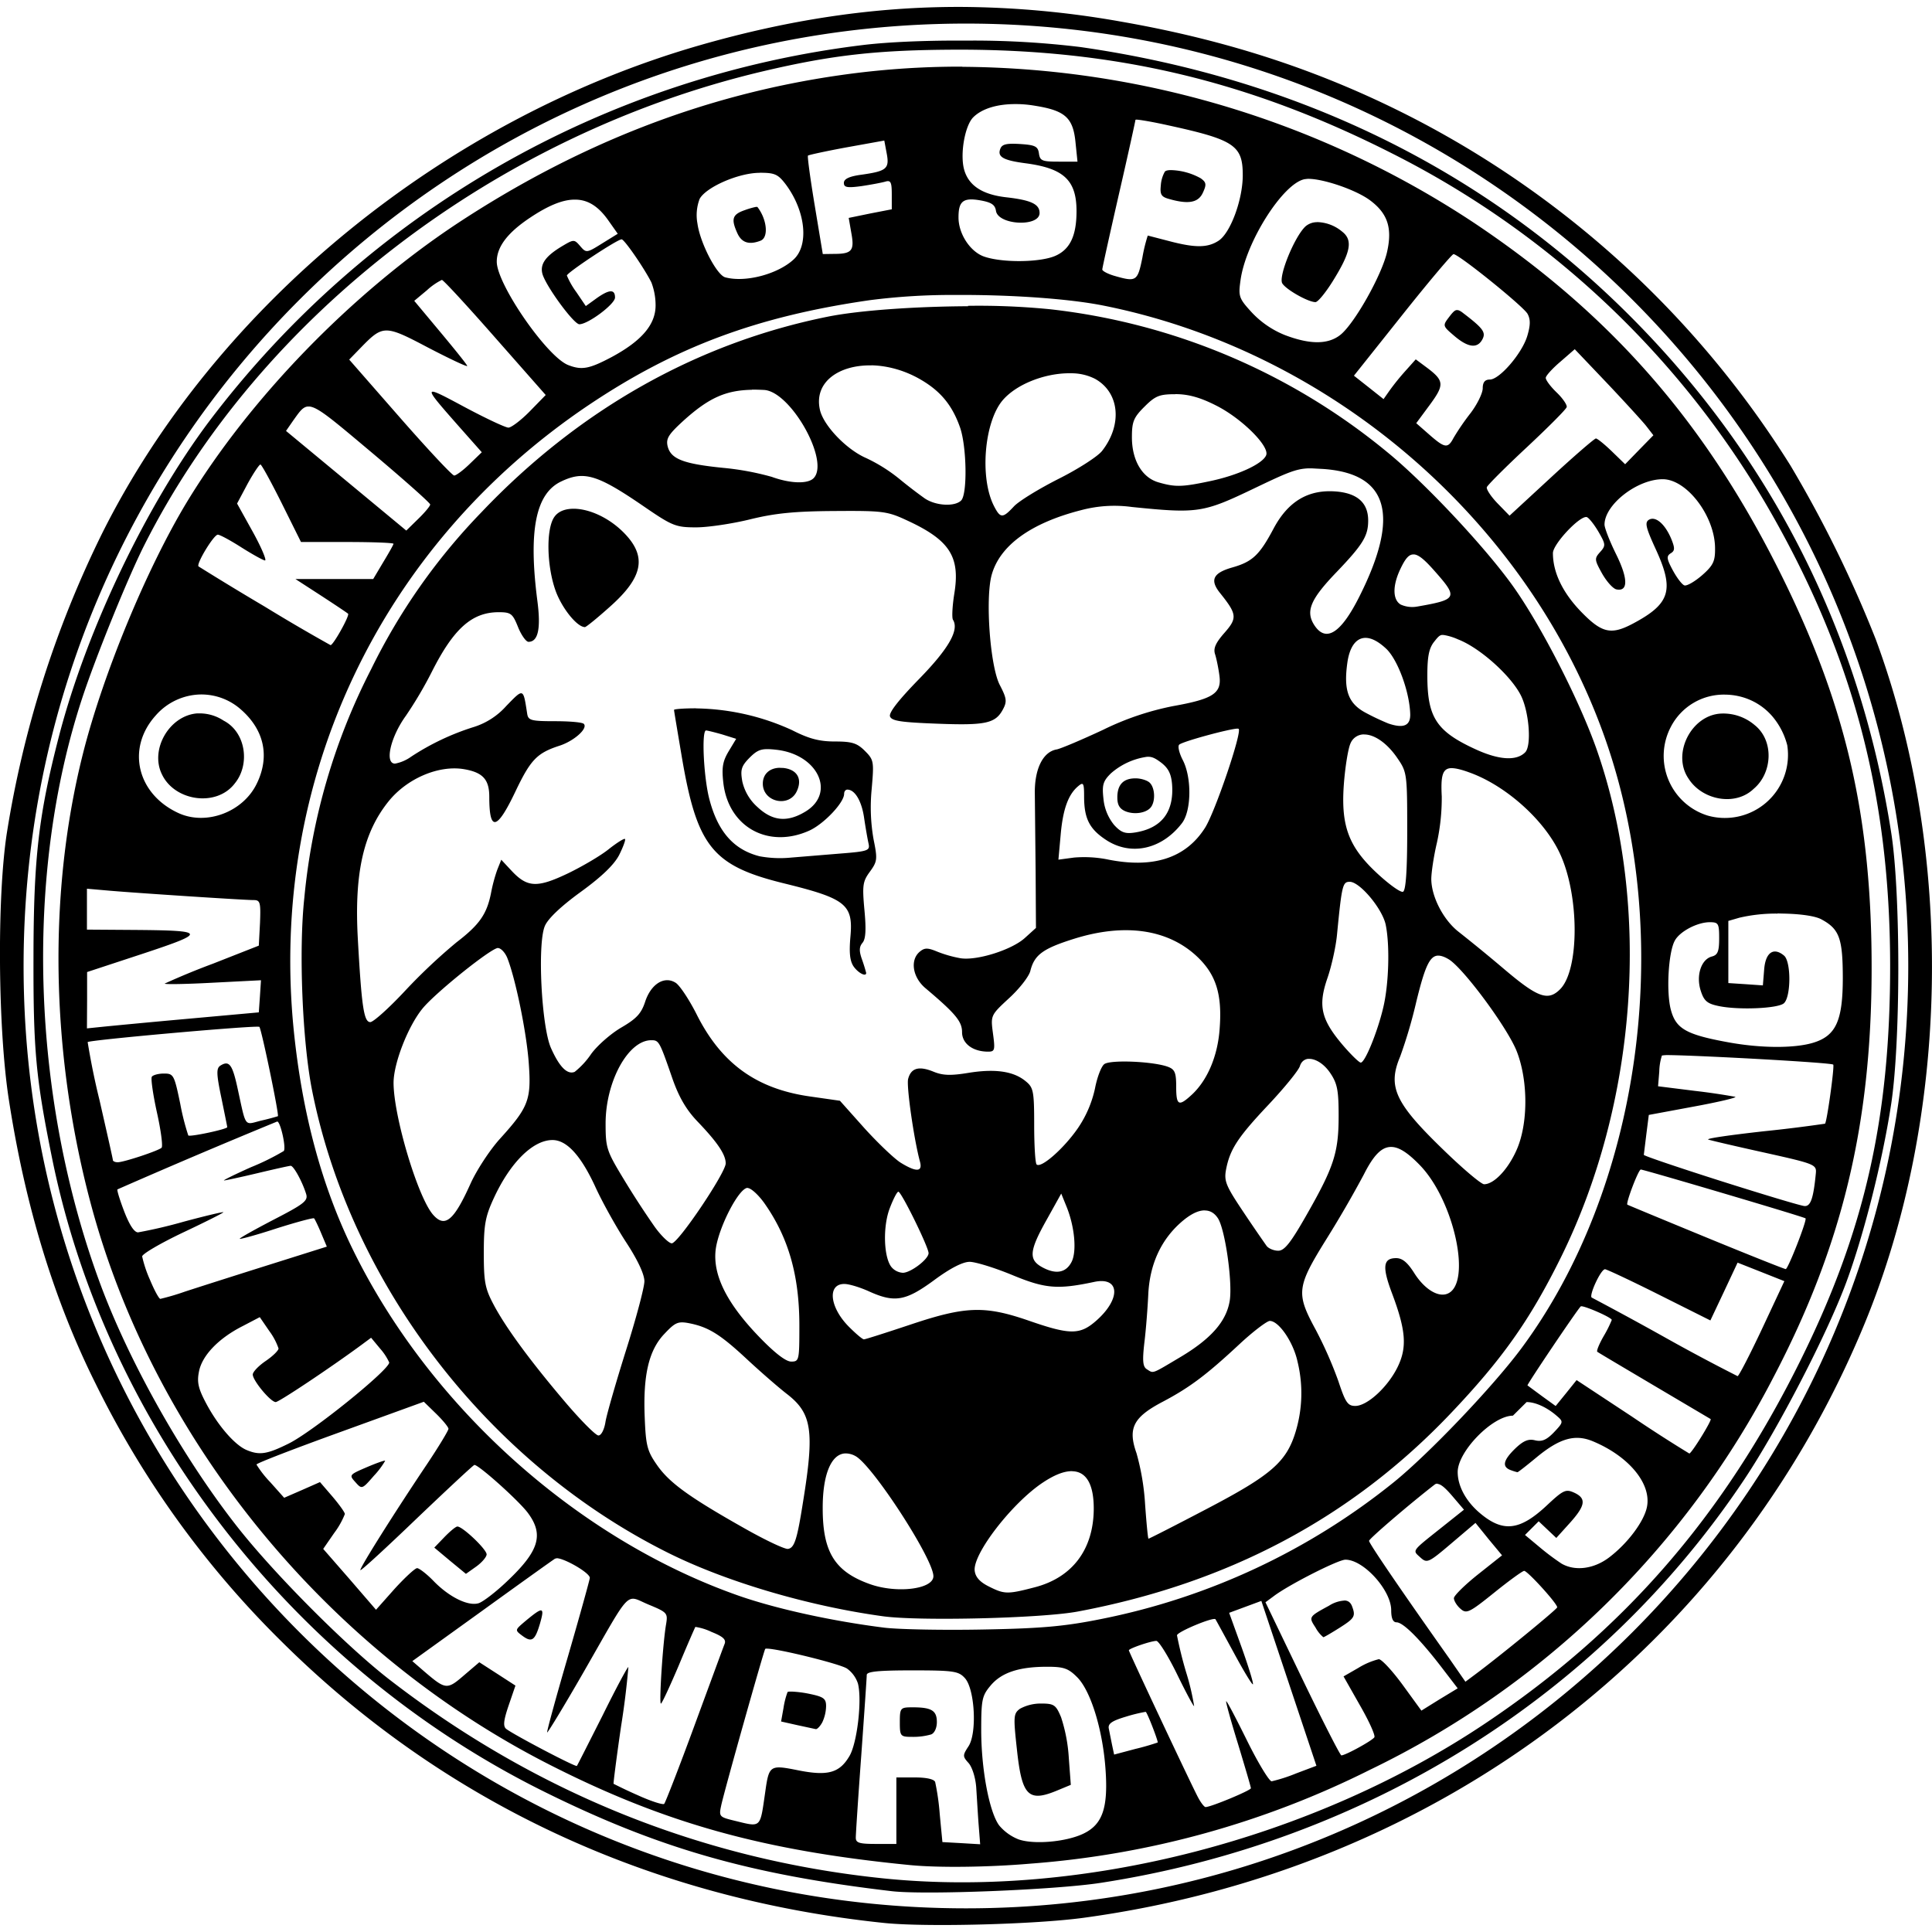 <svg xmlns="http://www.w3.org/2000/svg" width="1em" height="1em" viewBox="0 0 24 24"><path fill="currentColor" d="M11.95.086C10.875.082 9.814.24 8.69.563c-3.17.913-6.005 3.227-7.422 6.064a13 13 0 0 0-1.184 3.728c-.122.8-.11 2.422.025 3.3c.204 1.327.562 2.498 1.08 3.536a11.8 11.8 0 0 0 2.295 3.187c2.015 2.007 4.58 3.207 7.502 3.51c.516.053 1.876.018 2.479-.065c4.408-.602 8.04-3.365 9.696-7.376c1.065-2.578 1.12-5.86.14-8.506a15 15 0 0 0-1.058-2.156a12.04 12.04 0 0 0-4.65-4.299c-1.137-.59-2.306-.98-3.67-1.218A11.7 11.7 0 0 0 11.95.086m.05.207c6.465 0 11.705 5.24 11.705 11.707c0 6.466-5.24 11.706-11.705 11.706C5.534 23.706.293 18.466.293 12S5.533.293 12 .293m-.098.211c-.436 0-.86.018-1.162.053A12 12 0 0 0 2.594 5.24c-.779 1.04-1.52 2.592-1.86 3.9c-.253.976-.316 1.513-.318 2.73c-.003 1.18.028 1.516.232 2.523c.68 3.336 2.987 6.31 6.096 7.856c1.43.71 2.564 1.036 4.334 1.244c.41.048 2.023-.016 2.592-.103c3.306-.508 6.203-2.323 7.997-5.01c.416-.622 1.028-1.803 1.268-2.45c.215-.58.448-1.497.556-2.203c.12-.774.12-2.62.004-3.372c-.386-2.488-1.483-4.662-3.242-6.425c-1.821-1.826-4.14-2.96-6.835-3.346a11 11 0 0 0-1.328-.08zm-.02.113c1.977-.005 3.637.39 5.407 1.287a11.25 11.25 0 0 1 4.638 4.34c1.073 1.834 1.55 3.598 1.553 5.74c.002 1.91-.318 3.314-1.12 4.928c-.956 1.925-2.185 3.34-3.901 4.491c-2.154 1.446-5.024 2.185-7.494 1.93c-2.242-.232-4.313-1.066-6.125-2.467c-.533-.412-1.422-1.303-1.887-1.893c-.68-.864-1.347-2.05-1.709-3.028c-.856-2.316-.942-5.08-.226-7.263c.166-.508.567-1.497.771-1.903C3.229 3.92 6.165 1.67 9.473.887C10.336.683 10.9.62 11.88.617m.074.211a10.5 10.5 0 0 0-1.518.106c-1.68.24-3.25.85-4.76 1.845c-1.313.87-2.577 2.173-3.36 3.467c-.498.827-1.036 2.129-1.284 3.11c-.436 1.726-.404 3.704.088 5.568c.776 2.94 2.922 5.576 5.692 6.99c1.437.733 2.666 1.076 4.496 1.255c.35.034.967.027 1.49-.018a11.3 11.3 0 0 0 4.22-1.166a11.04 11.04 0 0 0 5.017-4.885c.848-1.622 1.212-3.13 1.215-5.047c.004-1.895-.314-3.284-1.127-4.92c-.934-1.882-2.11-3.227-3.811-4.364A11.66 11.66 0 0 0 11.955.83m.668.463q.116 0 .242.022c.37.06.467.15.496.46l.024.233h-.233c-.205 0-.233-.01-.246-.102c-.012-.088-.048-.105-.234-.117c-.17-.01-.224.002-.246.06c-.038.1.035.143.32.18c.469.063.627.21.627.594c0 .3-.078.468-.252.55c-.18.087-.66.095-.894.015c-.175-.06-.322-.285-.32-.49c0-.198.058-.245.265-.21c.144.025.188.055.2.13c.025.179.542.205.542.028c0-.11-.105-.16-.412-.195c-.295-.033-.467-.143-.524-.34c-.055-.192.007-.549.112-.654c.108-.108.3-.166.533-.164m1.492.193c.038 0 .2.027.393.07c.826.18.93.25.93.62c0 .305-.153.718-.3.814c-.137.09-.293.09-.618.004l-.262-.068a2 2 0 0 0-.067.275c-.06.295-.075.304-.35.225c-.081-.024-.148-.06-.148-.078c0-.02.094-.442.207-.938c.114-.495.205-.91.205-.922zm-3.13.26l.03.16c.036.19-.002.22-.312.264c-.153.02-.22.053-.22.102c0 .056.04.064.218.04c.12-.018.253-.043.297-.056c.067-.02.08.006.08.16V2.6l-.268.052l-.267.055l.033.19c.04.216.006.257-.213.257l-.142.002l-.1-.603c-.055-.332-.093-.61-.084-.62c.01-.009.227-.056.482-.103zm3.56.367q-.055 0-.074.018a.4.4 0 0 0-.051.174c-.012.11.006.14.1.166c.244.07.366.047.423-.078c.047-.102.042-.128-.027-.178a.8.8 0 0 0-.371-.102m-5.11.033c.19 0 .23.017.33.15c.243.33.286.75.094.927c-.198.183-.6.29-.85.222c-.105-.028-.312-.426-.345-.668a.57.57 0 0 1 .027-.306c.08-.147.485-.324.745-.324m6.803.075c.182-.008.608.135.785.27c.215.162.273.342.207.636c-.063.285-.407.896-.582 1.033c-.153.12-.377.12-.691 0a1.15 1.15 0 0 1-.408-.28c-.16-.174-.168-.2-.14-.398c.064-.474.527-1.205.796-1.257zm-9.113.258h.03c.154.004.28.088.398.254l.12.17l-.194.12c-.192.12-.198.12-.272.034c-.073-.085-.08-.086-.215-.006c-.21.124-.286.224-.256.346c.037.147.39.63.46.63c.108 0 .443-.25.443-.332c0-.106-.072-.103-.233.012l-.13.094l-.118-.174a1 1 0 0 1-.117-.205c0-.036.626-.45.68-.45c.034 0 .282.36.37.536a.8.8 0 0 1 .052.285c0 .238-.173.44-.543.64c-.283.15-.374.167-.545.1c-.266-.108-.885-1.005-.885-1.283c0-.184.133-.36.414-.547c.217-.145.393-.22.54-.224m2.276.09h-.01a1 1 0 0 0-.138.04c-.157.054-.174.11-.092.29c.053.115.145.145.287.09c.103-.04.08-.266-.04-.42Zm6.96.19a.22.22 0 0 0-.141.05c-.137.123-.342.626-.291.71c.047.078.322.233.412.233c.03 0 .126-.117.215-.26c.224-.36.254-.51.115-.617a.5.5 0 0 0-.31-.117m1.695.398c.065 0 .87.65.92.742c.038.07.036.143-.004.276c-.065.215-.344.54-.465.54c-.06 0-.088.033-.088.108c0 .06-.068.2-.152.31a3 3 0 0 0-.21.306c-.071.135-.108.13-.302-.04l-.162-.142l.17-.23c.185-.252.178-.3-.051-.47l-.125-.093l-.125.14a3 3 0 0 0-.2.247l-.075.107l-.184-.146l-.184-.145l.602-.756c.33-.415.617-.754.635-.754m-12.567.32c.018 0 .315.322.66.715l.63.715l-.198.203c-.11.112-.23.202-.265.202c-.037 0-.286-.117-.553-.26c-.522-.28-.523-.278-.065.242l.287.324l-.15.145c-.082.08-.17.145-.193.144c-.024 0-.327-.324-.674-.72l-.63-.72l.14-.144c.28-.288.3-.29.84-.005c.269.14.486.242.486.228s-.15-.2-.33-.416l-.328-.393l.156-.13a.8.8 0 0 1 .187-.13m6.375.187c.67-.004 1.406.044 1.848.133c2.845.57 5.293 2.692 6.236 5.402c.862 2.479.43 5.567-1.058 7.563c-.353.472-1.135 1.292-1.57 1.646a8.4 8.4 0 0 1-3.641 1.704c-.447.09-.734.117-1.45.13c-.493.01-1.052 0-1.24-.022c-.64-.08-1.327-.23-1.797-.392c-2.01-.7-3.853-2.35-4.81-4.308c-.386-.79-.628-1.688-.733-2.723c-.31-3.1 1.067-6.02 3.665-7.766c1.073-.72 2.087-1.1 3.49-1.302a8 8 0 0 1 1.06-.065m.162.14c-.645.003-1.346.05-1.744.13c-1.626.328-3.092 1.156-4.302 2.43a7.6 7.6 0 0 0-1.37 1.95a7.8 7.8 0 0 0-.83 2.844c-.07.65-.024 1.777.096 2.383c.48 2.416 2.187 4.635 4.426 5.75c.718.358 1.74.66 2.668.787c.45.062 1.982.025 2.424-.06c1.86-.35 3.39-1.16 4.623-2.456c.642-.675.985-1.16 1.367-1.93c.956-1.928 1.131-4.37.453-6.314c-.211-.605-.69-1.542-1.041-2.035c-.347-.487-1.103-1.292-1.565-1.668a7.97 7.97 0 0 0-4.183-1.773a9 9 0 0 0-1.024-.043m6.07.053c-.025.003-.05.03-.091.084c-.084.11-.083.112.062.236q.257.22.35.043c.046-.086.009-.137-.242-.328q-.04-.032-.067-.035zm1.468.486l.394.414c.216.228.437.47.49.535l.093.12l-.176.18l-.175.18l-.165-.16c-.091-.088-.18-.16-.198-.16s-.267.215-.553.479l-.52.48l-.15-.154c-.082-.085-.141-.176-.132-.2c.009-.026.233-.25.498-.497c.265-.248.487-.47.494-.498c.007-.027-.05-.11-.125-.182c-.076-.073-.137-.155-.135-.182s.084-.117.182-.2zm-8.737.2c.183.004.384.053.576.157c.27.148.423.326.524.612c.084.237.094.83.015.91c-.08.08-.316.067-.453-.026a6 6 0 0 1-.32-.246a2 2 0 0 0-.41-.256c-.245-.107-.53-.406-.572-.6c-.076-.344.238-.557.64-.55m2.432.098h.049a.65.65 0 0 1 .295.068c.306.168.346.57.088.898c-.054.068-.296.224-.54.346c-.243.123-.493.276-.554.342c-.14.15-.168.15-.248-.006c-.18-.352-.12-1.052.113-1.318c.172-.196.508-.323.797-.33M9.34 4.84q.07 0 .15.004c.333.016.823.89.616 1.097c-.073.073-.29.066-.518-.017a3.4 3.4 0 0 0-.604-.112c-.496-.05-.65-.11-.69-.267c-.023-.097.01-.148.194-.317c.31-.28.52-.38.852-.386Zm5.26.056c.16 0 .307.04.504.14c.317.158.668.506.625.618c-.041.107-.35.25-.698.323c-.346.073-.43.076-.64.015c-.203-.058-.33-.274-.33-.56c0-.192.02-.245.156-.38c.135-.135.186-.155.383-.155M3.822 5.05h.022c.11.01.293.168.76.56c.407.342.74.638.74.657s-.067.1-.15.18l-.147.144l-.748-.62l-.746-.618l.09-.13c.072-.1.114-.167.18-.173m-.588.72c.014 0 .132.216.264.48l.24.483h.575c.315 0 .574.01.574.022s-.058.114-.127.228l-.125.21H3.67l.318.206c.175.114.326.215.336.225c.022.022-.185.393-.218.39a23 23 0 0 1-.82-.48a38 38 0 0 1-.82-.498c-.03-.032.19-.395.24-.394c.026 0 .158.072.296.16c.138.087.27.16.29.16c.023 0-.044-.16-.151-.354l-.196-.353l.13-.244c.073-.133.145-.24.159-.24m13.02.047h.04l.147.008c.808.058.953.576.446 1.584q-.344.686-.56.356c-.111-.172-.05-.32.277-.66c.33-.345.392-.45.392-.64q0-.325-.392-.36c-.347-.03-.6.118-.782.458c-.176.332-.264.414-.513.485c-.24.068-.283.156-.153.318c.21.262.217.31.055.494c-.11.125-.141.194-.117.266c.017.053.042.173.054.266c.03.22-.078.29-.578.379a3.5 3.5 0 0 0-.867.294c-.27.126-.53.236-.578.244c-.17.03-.276.245-.27.555l.01.975l.004.687l-.138.125c-.162.147-.592.283-.797.252a1.5 1.5 0 0 1-.29-.082c-.12-.05-.158-.05-.218 0c-.124.103-.09.32.072.455c.373.315.453.412.453.545c0 .142.134.242.324.242c.083 0 .088-.02.06-.226c-.03-.226-.028-.227.202-.44c.127-.116.245-.268.262-.336c.05-.2.154-.277.537-.398c.627-.198 1.162-.124 1.525.21c.242.224.323.47.29.903c-.023.339-.151.64-.344.82c-.166.154-.196.137-.196-.1c0-.172-.017-.213-.103-.245c-.181-.067-.714-.09-.79-.033c-.038.028-.09.166-.116.304a1.4 1.4 0 0 1-.211.49c-.173.252-.46.505-.514.452c-.017-.018-.03-.24-.03-.492c0-.425-.01-.465-.11-.545c-.15-.122-.38-.154-.71-.1c-.22.036-.317.032-.433-.016c-.18-.073-.278-.045-.313.092c-.022.09.072.749.147 1.026q.053.193-.237.015c-.077-.047-.28-.24-.45-.427l-.307-.344l-.37-.053c-.667-.094-1.104-.41-1.41-1.02c-.092-.183-.21-.36-.26-.392c-.14-.09-.307.013-.38.236c-.048.146-.108.21-.297.32c-.13.076-.3.225-.375.33a1 1 0 0 1-.203.22q-.138.057-.295-.297c-.117-.264-.17-1.29-.076-1.514c.037-.09.197-.243.443-.422c.262-.19.416-.338.48-.46c.05-.1.083-.19.073-.2s-.1.046-.2.125c-.098.08-.328.215-.51.303c-.382.182-.504.177-.702-.036l-.125-.134l-.05.125a2 2 0 0 0-.077.287c-.052.264-.144.395-.428.613a7 7 0 0 0-.637.6c-.2.215-.397.392-.435.392c-.08 0-.108-.19-.155-1.035c-.045-.81.067-1.314.38-1.705c.23-.287.625-.455.939-.402c.234.04.314.128.314.343c0 .437.094.419.324-.064c.19-.398.268-.48.553-.572c.18-.06.352-.215.297-.27c-.02-.02-.18-.033-.36-.033c-.294 0-.33-.01-.343-.092c-.05-.323-.043-.32-.26-.097a.9.9 0 0 1-.4.26a3.1 3.1 0 0 0-.782.37a.5.5 0 0 1-.2.086c-.132 0-.056-.33.134-.593a5 5 0 0 0 .322-.545c.272-.54.5-.743.832-.743c.152 0 .173.017.24.184c.04.1.1.184.13.184c.12 0 .156-.164.11-.512c-.112-.87-.021-1.33.296-1.48c.285-.136.45-.086 1.03.312c.35.24.394.258.646.258c.147 0 .45-.045.673-.1c.31-.076.554-.1 1.047-.103c.612-.004.656.002.918.125c.514.24.644.446.57.9c-.025.156-.032.302-.017.326c.08.127-.054.36-.422.737q-.385.395-.36.464c.022.057.14.073.587.09c.6.023.723-.003.816-.178c.052-.097.047-.137-.04-.304c-.12-.234-.18-1.068-.101-1.363c.1-.367.485-.647 1.11-.807a1.6 1.6 0 0 1 .633-.04c.817.083.885.072 1.504-.224c.413-.198.529-.25.689-.256m4.401.135c.3 0 .648.46.65.856c.002.16-.02.213-.16.336c-.092.08-.19.136-.22.127s-.094-.094-.145-.188c-.077-.143-.08-.175-.027-.21c.054-.032.055-.064.008-.18c-.078-.186-.196-.287-.278-.237c-.053.033-.038.096.082.358c.237.513.186.683-.277.93c-.276.147-.39.12-.651-.15c-.226-.235-.346-.485-.346-.724c0-.113.34-.474.422-.447c.026.01.09.09.144.182c.09.156.092.172.02.252s-.07.096.025.267c.057.1.137.19.18.197c.144.028.144-.133-.005-.435c-.08-.162-.145-.328-.145-.37c0-.248.405-.564.723-.564M7.142 6.32c-.112-.003-.205.028-.256.102c-.105.15-.095.618.02.928c.082.216.265.44.36.44c.016 0 .158-.116.315-.257c.413-.368.458-.625.164-.92c-.182-.182-.417-.287-.603-.293m10.422.567c.063.004.142.075.263.213c.288.326.276.348-.222.435a.35.35 0 0 1-.205-.025c-.101-.06-.103-.234-.004-.442c.059-.124.105-.186.168-.18m.355 1h.014a.7.7 0 0 1 .18.055c.266.102.648.442.777.69c.105.203.139.63.056.713c-.107.108-.32.096-.605-.033c-.497-.226-.61-.398-.61-.922c0-.242.022-.342.087-.422c.042-.053.064-.08.1-.082m-.95.037q.11.003.25.133c.142.132.289.526.3.806c.007.15-.078.19-.27.125a3 3 0 0 1-.282-.133c-.215-.114-.276-.275-.23-.613c.028-.213.114-.322.234-.318m-14.482.703a.74.74 0 0 1 .504.186c.292.255.362.586.197.923c-.17.35-.62.52-.964.368c-.523-.235-.66-.808-.29-1.217a.76.76 0 0 1 .553-.26m18.947.002c.212.003.427.09.582.27a.9.9 0 0 1 .185.359a.784.784 0 0 1-.99.873a.776.776 0 0 1-.457-1.1a.74.74 0 0 1 .68-.402m-12.79.17c-.15 0-.272.009-.272.02c0 .01.043.265.094.568c.19 1.128.38 1.367 1.27 1.586c.773.19.864.262.827.666c-.017.195-.007.298.04.367c.058.082.156.132.156.08a2 2 0 0 0-.05-.162c-.04-.11-.038-.162.005-.213c.04-.048.046-.167.023-.41c-.028-.307-.02-.353.07-.475c.09-.125.094-.153.044-.398a2.3 2.3 0 0 1-.024-.623c.03-.345.028-.365-.084-.477c-.097-.097-.16-.117-.373-.117c-.193 0-.322-.034-.53-.14A2.95 2.95 0 0 0 8.646 8.8m-6.197.062c-.346.027-.59.45-.437.758c.158.333.68.41.906.11c.19-.233.138-.634-.14-.778a.54.54 0 0 0-.286-.09Zm18.937.002c-.374.013-.623.5-.41.809c.168.265.58.348.81.125c.232-.196.254-.596.012-.79a.6.6 0 0 0-.412-.144m-6.011.188q.009 0 .012.002c.044.042-.293 1.034-.418 1.23q-.363.57-1.227.389a1.5 1.5 0 0 0-.4-.02l-.194.026l.028-.31c.028-.318.095-.502.219-.604c.063-.053.072-.037.072.127c0 .273.064.404.27.54c.31.206.697.12.947-.208c.116-.154.122-.56.01-.78c-.045-.086-.066-.173-.046-.193c.04-.04.632-.2.727-.2m-6.605.023c.016 0 .108.023.203.05l.172.054l-.094.156c-.075.126-.087.204-.065.395c.065.547.56.819 1.07.588c.18-.083.43-.346.43-.456c0-.03.018-.052.04-.052c.094 0 .178.142.208.35c.018.122.043.265.055.318c.02.09-.002.099-.36.127l-.61.05a1.4 1.4 0 0 1-.383-.017c-.323-.082-.52-.307-.625-.713c-.07-.27-.098-.85-.04-.85m8.174.05c.122-.002.278.099.407.284c.126.183.129.19.129.918c0 .503-.018.74-.053.752c-.03.01-.164-.086-.303-.213c-.368-.336-.468-.595-.432-1.111c.016-.22.053-.45.082-.516a.18.18 0 0 1 .17-.115m-7.414.183q.046 0 .114.008c.513.057.74.533.365.765c-.228.14-.413.123-.602-.055a.6.6 0 0 1-.187-.318c-.025-.144-.013-.188.09-.293c.08-.08.127-.107.22-.107m4.72.095h.02c.05.002.089.025.15.07c.092.07.128.14.139.274c.025.342-.13.543-.457.596c-.125.02-.175.002-.262-.092a.6.6 0 0 1-.133-.322c-.02-.176-.006-.223.092-.32a.86.86 0 0 1 .45-.206m-4.571.137c-.122.005-.203.08-.203.197c0 .23.328.302.423.092c.07-.152.004-.267-.166-.287zm8.35.004q.078 0 .222.053c.45.16.93.587 1.125 1.004c.245.52.246 1.447.004 1.69c-.15.15-.277.104-.691-.247a21 21 0 0 0-.565-.463c-.192-.147-.342-.437-.344-.658c0-.08.03-.284.07-.453a2.6 2.6 0 0 0 .06-.574c-.013-.251.006-.35.12-.352m-3.922.127q-.23-.002-.228.24c0 .092.03.14.103.17c.116.046.27.018.32-.06c.052-.08.042-.234-.02-.295c-.03-.03-.11-.055-.175-.055m2.659 1.285c.125 0 .406.335.447.535c.053.26.038.738-.03 1.024c-.07.3-.227.687-.28.687c-.02 0-.117-.094-.217-.21c-.277-.324-.316-.494-.198-.837c.053-.153.107-.4.12-.545c.06-.614.07-.654.158-.654M1.08 11.04l.287.025c.353.03 1.66.116 1.783.116c.082 0 .09.027.08.283l-.015.283l-.572.225a9 9 0 0 0-.596.246c-.013.012.253.008.588-.01l.607-.031l-.013.199l-.014.2l-.873.079c-.48.043-.96.089-1.067.1l-.195.02l.002-.35v-.35l.693-.228c.8-.265.793-.288-.109-.295l-.586-.004v-.254Zm21.001.307l.076.002c.202.004.39.028.47.072c.222.12.264.235.265.723c0 .537-.085.724-.37.81c-.234.07-.648.068-1.052-.006c-.522-.095-.65-.168-.713-.4c-.06-.217-.033-.713.047-.861c.06-.115.28-.231.435-.231c.108 0 .117.016.117.2c0 .163-.018.207-.09.226c-.135.035-.2.24-.138.428c.04.124.08.158.22.187c.243.052.733.032.811-.033c.09-.076.093-.52.002-.594c-.13-.108-.23-.037-.246.174l-.016.197l-.214-.015l-.215-.014v-.772l.138-.04a2 2 0 0 1 .473-.051zm-15.895.43c.036 0 .09.057.117.126c.1.253.237.915.265 1.297c.034.46 0 .552-.357.946c-.127.14-.292.393-.367.56c-.206.458-.317.55-.463.385c-.19-.214-.492-1.225-.492-1.64c0-.242.18-.704.36-.923c.16-.196.853-.752.937-.752m11.68.095q.053 0 .126.043c.177.1.735.852.85 1.147c.143.367.142.903-.004 1.228c-.108.242-.281.422-.402.422c-.036 0-.261-.19-.502-.424c-.605-.585-.7-.786-.54-1.164a6 6 0 0 0 .2-.68c.103-.42.163-.57.27-.572m-14.67.883q.025 0 .028.002c.026.026.248 1.097.23 1.11a3 3 0 0 1-.205.054c-.22.054-.185.103-.3-.42c-.062-.28-.102-.33-.21-.262c-.05.033-.05.099.012.395c.04.195.074.362.074.369c0 .025-.464.124-.484.103a3 3 0 0 1-.1-.394c-.075-.36-.083-.375-.203-.375c-.069 0-.137.019-.15.04c-.014.023.015.223.064.446c.05.224.075.42.057.436c-.044.039-.47.18-.545.18c-.033 0-.06-.013-.06-.028s-.076-.348-.165-.74a9 9 0 0 1-.148-.725c.032-.026 1.86-.19 2.105-.191m4.896.168c.096 0 .102.01.265.482c.08.226.17.382.31.528c.247.258.35.41.35.52c0 .116-.59.993-.67.993c-.034 0-.13-.091-.212-.205a11 11 0 0 1-.38-.584c-.217-.358-.23-.392-.23-.7c0-.52.28-1.034.567-1.034m12.653.185c.414.006 2.005.093 2.03.118c.018.018-.078.712-.102.734a18 18 0 0 1-.76.094c-.412.046-.723.09-.69.103c.035.012.352.086.706.164c.62.138.64.147.63.256c-.03.31-.064.41-.14.406c-.043-.002-.51-.143-1.037-.31c-.528-.168-.96-.314-.96-.326l.032-.26l.03-.236l.56-.104c.31-.057.54-.112.514-.121a8 8 0 0 0-.504-.074l-.455-.057l.015-.182a.7.7 0 0 1 .033-.2a.5.5 0 0 1 .098-.005m-4.49.047c.083-.006.192.057.272.176c.088.13.104.216.104.533c0 .454-.058.633-.397 1.227c-.198.348-.276.447-.353.447c-.054 0-.12-.027-.145-.06a22 22 0 0 1-.29-.424c-.214-.32-.24-.38-.214-.522c.048-.253.145-.402.528-.808c.197-.21.373-.425.39-.48s.057-.086.106-.09m-12.81.779c.04 0 .115.335.08.367a3 3 0 0 1-.405.2c-.202.09-.353.165-.336.165s.204-.04.414-.09s.396-.092.414-.092c.037 0 .145.198.192.35c.026.084-.025.124-.405.32c-.238.124-.427.23-.42.237s.216-.05.46-.13c.247-.078.455-.134.464-.124s.05.093.088.185l.07.166l-.746.235c-.41.129-.867.275-1.017.324a3 3 0 0 1-.305.09c-.017 0-.075-.107-.129-.237a1.5 1.5 0 0 1-.097-.29c0-.031.228-.164.505-.296c.278-.131.504-.245.504-.253s-.22.044-.492.117a6 6 0 0 1-.568.133c-.048 0-.108-.094-.172-.26c-.055-.143-.092-.265-.084-.274a90 90 0 0 1 1.984-.843m3.42.23c.176 0 .35.188.53.576c.086.19.26.502.385.694c.144.22.227.398.227.484c0 .075-.102.459-.227.854c-.124.394-.24.796-.256.89c-.015.099-.053.172-.088.172c-.033 0-.214-.182-.402-.402c-.434-.51-.748-.934-.902-1.227c-.106-.2-.12-.284-.12-.643c0-.35.02-.451.126-.68c.204-.44.484-.717.726-.718m10.427.086h.002c.098.005.208.082.35.229c.428.445.647 1.477.337 1.595c-.117.045-.285-.06-.41-.258c-.083-.131-.147-.185-.224-.185c-.163 0-.176.107-.053.434c.174.462.19.672.072.916c-.12.248-.377.486-.527.486c-.095 0-.123-.044-.211-.31a5 5 0 0 0-.28-.635c-.248-.457-.24-.53.14-1.14a14 14 0 0 0 .456-.788c.12-.238.222-.35.348-.344m3.093.28c.043.002 2.034.59 2.047.607c.02.024-.218.632-.246.63c-.016 0-.463-.178-.993-.396s-.968-.4-.974-.404c-.023-.016.137-.436.166-.436m-11.095.229c.043 0 .138.088.213.195c.295.422.43.892.43 1.514c0 .432-.003.447-.102.447c-.067 0-.21-.111-.408-.318c-.393-.41-.566-.758-.53-1.07c.033-.273.288-.77.397-.77m1.873.048c.037 0 .375.688.375.763s-.222.244-.32.244a.2.2 0 0 1-.14-.07c-.098-.12-.11-.504-.022-.732c.043-.113.09-.205.107-.205m2.023.023l.065.16c.102.25.13.557.064.688c-.07.137-.196.16-.367.066s-.158-.207.06-.594zm1.784.21q.1 0 .164.099c.089.143.18.785.146 1.017c-.04.259-.23.477-.617.707c-.36.214-.328.203-.414.149c-.05-.032-.056-.105-.03-.332c.02-.16.04-.426.048-.59c.016-.368.15-.671.396-.893q.178-.16.307-.158zm-2.922.638c.072 0 .31.073.53.164c.408.169.562.182 1.015.086c.323-.07.338.209.027.482c-.2.176-.323.177-.828.002c-.553-.192-.79-.185-1.477.045c-.3.1-.562.184-.58.184s-.1-.07-.185-.155c-.242-.242-.273-.535-.057-.533c.058 0 .195.042.305.092c.32.145.456.12.81-.14c.2-.148.355-.227.44-.227m9.54.01l.291.115l.29.115l-.276.59c-.153.325-.29.59-.305.59a24 24 0 0 1-.9-.48a44 44 0 0 0-.91-.495c-.044-.016.11-.353.163-.353c.02 0 .325.143.674.318l.635.318l.17-.36zm-1.94.542c.056 0 .377.14.377.17a1.5 1.5 0 0 1-.1.2c-.056.097-.092.186-.08.195c.01.009.33.198.708.422l.7.414c.02.012-.238.43-.265.428a18 18 0 0 1-.71-.457l-.69-.455l-.13.162l-.13.16l-.17-.123l-.18-.133c-.01-.008.604-.92.66-.98q.004-.004.009-.003m-16.417.135l.118.172a.8.8 0 0 1 .115.217c0 .026-.072.096-.16.156s-.16.135-.16.168c0 .075.222.342.285.342c.04 0 .67-.42 1.058-.705l.127-.094l.112.135a.7.7 0 0 1 .113.172c.004.089-.96.868-1.254 1.01c-.262.13-.357.144-.512.08c-.145-.057-.352-.294-.498-.563c-.107-.198-.126-.277-.1-.41c.036-.2.242-.416.542-.568zm12.547.047c.112 0 .292.263.344.504a1.65 1.65 0 0 1-.021.865c-.113.38-.3.544-1.1.963c-.393.206-.72.373-.73.373c-.007 0-.025-.19-.042-.424a3 3 0 0 0-.107-.638c-.11-.31-.04-.446.322-.637c.342-.18.55-.338.96-.72c.17-.158.34-.286.374-.286m-7.302.018q.035 0 .086.01c.24.047.385.135.718.445c.17.158.395.354.5.435c.31.24.343.456.2 1.338c-.074.47-.107.572-.186.586c-.037.007-.273-.104-.525-.246c-.698-.393-.947-.573-1.1-.791c-.124-.177-.142-.241-.156-.594c-.022-.525.05-.837.244-1.04c.1-.106.144-.143.22-.143m-3.208.986l.152.148c.084.082.154.167.154.188s-.12.22-.267.44c-.416.62-.843 1.3-.827 1.316c.01.008.325-.282.703-.645c.38-.362.7-.661.713-.662c.052-.004.558.45.666.598c.2.27.137.473-.263.85c-.136.13-.293.25-.348.269c-.13.042-.368-.075-.562-.275c-.085-.088-.177-.158-.204-.16c-.026 0-.15.115-.28.257l-.231.26l-.328-.38l-.328-.376l.136-.197a1 1 0 0 0 .133-.236c0-.021-.07-.118-.154-.217l-.155-.18l-.222.098l-.223.097l-.172-.193a1.3 1.3 0 0 1-.172-.22c0-.016.468-.196 1.04-.403zm13.699.004c.112 0 .258.068.38.176c.078.067.076.077-.04.199c-.093.097-.152.12-.235.1c-.082-.021-.144.005-.244.1c-.15.145-.17.227-.062.269c.04.015.08.027.088.027s.113-.082.236-.184c.288-.238.479-.292.7-.2c.447.186.73.527.672.816c-.036.18-.24.453-.47.627c-.19.144-.424.174-.592.076a3 3 0 0 1-.273-.205l-.18-.15l.17-.17l.219.207l.168-.186c.196-.218.208-.306.053-.377c-.104-.047-.135-.032-.34.16c-.334.312-.542.337-.828.096c-.175-.147-.278-.337-.278-.512c0-.256.434-.7.686-.7m-8.297.469a.25.25 0 0 1 .13.033c.212.114.968 1.278.968 1.492c0 .162-.455.218-.79.098c-.434-.155-.584-.396-.585-.936c-.002-.424.105-.677.277-.687m-5.72.09c-.027.004-.12.038-.225.083c-.214.092-.217.096-.137.184c.08.09.083.09.23-.08a1 1 0 0 0 .14-.186zm8.519.13q.02 0 .039.002c.166.012.254.172.252.473c-.005.5-.267.846-.73.967c-.344.09-.38.088-.575-.01c-.11-.055-.165-.116-.174-.195c-.024-.21.466-.843.848-1.096q.2-.133.34-.14m4.562.158c.04.002.093.046.176.142l.152.178l-.28.223c-.374.298-.362.279-.263.369c.084.076.1.07.387-.174l.299-.254l.164.203l.166.2l-.3.238c-.163.13-.298.263-.298.294c0 .032.036.092.08.13c.075.068.108.053.42-.198c.186-.15.353-.271.373-.271c.042 0 .415.41.41.453c-.002.024-.712.606-1.03.842l-.11.082l-.201-.29c-.63-.89-.996-1.43-.996-1.46c0-.026.498-.453.816-.7a.05.05 0 0 1 .035-.01zm-12.176.529c-.02 0-.09.058-.16.13l-.127.132l.196.164l.197.162l.127-.09c.07-.05.13-.12.13-.152c0-.063-.298-.346-.363-.346m1.23.394c.09-.005.415.18.415.244c0 .018-.12.453-.27.97c-.15.514-.267.942-.26.95c.007.006.216-.337.462-.766c.594-1.036.505-.945.796-.823c.232.096.242.106.22.241c-.04.223-.09.99-.065.99c.012 0 .11-.212.22-.47c.108-.26.203-.476.208-.483a.7.7 0 0 1 .2.062c.145.058.185.095.163.15c-.017.042-.185.5-.375 1.016c-.19.518-.36.953-.375.97c-.016.015-.163-.032-.326-.106a6 6 0 0 1-.303-.143c-.004-.005.037-.33.094-.72a10 10 0 0 0 .09-.73c-.008-.008-.153.262-.32.6c-.17.336-.313.62-.32.628c-.017.016-.78-.385-.878-.46c-.04-.033-.033-.104.03-.29l.085-.248l-.224-.145l-.225-.145l-.192.164c-.208.18-.227.177-.49-.048l-.15-.13l.857-.617c.472-.341.885-.637.918-.657l.016-.002zm9.802.018c.226 0 .568.38.568.628q0 .15.066.15c.082 0 .287.205.553.55l.207.27l-.226.137l-.225.14l-.232-.319c-.128-.175-.262-.32-.297-.32a.9.9 0 0 0-.252.107l-.186.107l.203.358c.113.196.194.375.18.398c-.026.042-.36.225-.41.225c-.015 0-.234-.43-.486-.952l-.457-.95l.103-.076c.184-.14.8-.453.89-.453m-.014.508a.4.4 0 0 0-.19.064c-.253.137-.253.14-.167.271a.4.4 0 0 0 .097.12c.01 0 .1-.053.2-.116c.189-.12.204-.144.156-.27q-.027-.07-.096-.07m-1.03.005l.342 1.024l.342 1.024l-.252.095a2 2 0 0 1-.304.098c-.03 0-.168-.227-.305-.504s-.252-.498-.26-.49c-.007.007.059.245.147.53c.087.287.16.534.16.55c0 .027-.497.234-.563.234c-.017 0-.061-.057-.097-.127c-.1-.192-.856-1.8-.856-1.82c0-.023.276-.117.342-.117c.029 0 .145.185.256.412c.11.226.206.405.213.398a3 3 0 0 0-.1-.422a5 5 0 0 1-.113-.457c0-.043.452-.231.478-.2c.007.01.11.2.23.42c.12.223.226.397.235.388c.01-.01-.053-.214-.138-.453l-.157-.435l.2-.074zm-8.95.118c-.028 0-.094.05-.213.15c-.107.092-.108.097-.024.16c.124.094.163.068.227-.15c.03-.106.04-.158.01-.16m2.802.475c.123-.005.908.187 1 .247a.37.37 0 0 1 .137.188c.052.207-.01.736-.105.898c-.124.212-.27.252-.64.178c-.35-.07-.36-.063-.407.27c-.066.457-.046.438-.38.357c-.19-.046-.197-.052-.167-.19c.04-.187.53-1.925.547-1.945q.003-.002.015-.004m3.487.226c.207 0 .263.02.373.13c.17.17.32.66.353 1.157c.032.47-.04.674-.277.787c-.216.103-.617.137-.805.07a.6.6 0 0 1-.24-.173c-.122-.165-.222-.69-.223-1.178c0-.385.01-.433.117-.56c.136-.162.354-.233.702-.233m-1.674.045c.515 0 .574.01.652.096c.124.136.153.683.045.847c-.073.112-.074.125 0 .207c.045.05.087.18.096.305c.008.12.02.33.03.463l.019.242l-.235-.014l-.234-.013l-.033-.344a3 3 0 0 0-.057-.402c-.013-.036-.11-.057-.252-.057h-.23v.826h-.252c-.21 0-.253-.013-.252-.08c0-.044.03-.504.068-1.02c.037-.519.068-.968.068-.999c0-.043.145-.057.567-.057m-1.526.264q-.02 0-.025.006a1 1 0 0 0-.05.197l-.03.168l.2.045l.232.05c.018.001.054-.037.08-.085a.5.5 0 0 0 .047-.2c0-.097-.03-.118-.23-.158a1.4 1.4 0 0 0-.185-.023zm3.125.148a.54.54 0 0 0-.263.065c-.08.06-.083.093-.037.51c.062.576.142.655.505.503l.164-.068l-.025-.336a2 2 0 0 0-.096-.504c-.064-.153-.087-.17-.248-.17m-1.595.047c-.152 0-.16.005-.16.184c0 .178.007.183.16.183a.8.8 0 0 0 .228-.03c.042-.015.072-.08.072-.154c0-.142-.065-.183-.3-.183m2.888.057h.008c.026.028.157.37.147.38a3 3 0 0 1-.278.08l-.263.07l-.026-.122l-.04-.2c-.013-.062.038-.097.216-.15a2 2 0 0 1 .236-.058"/></svg>